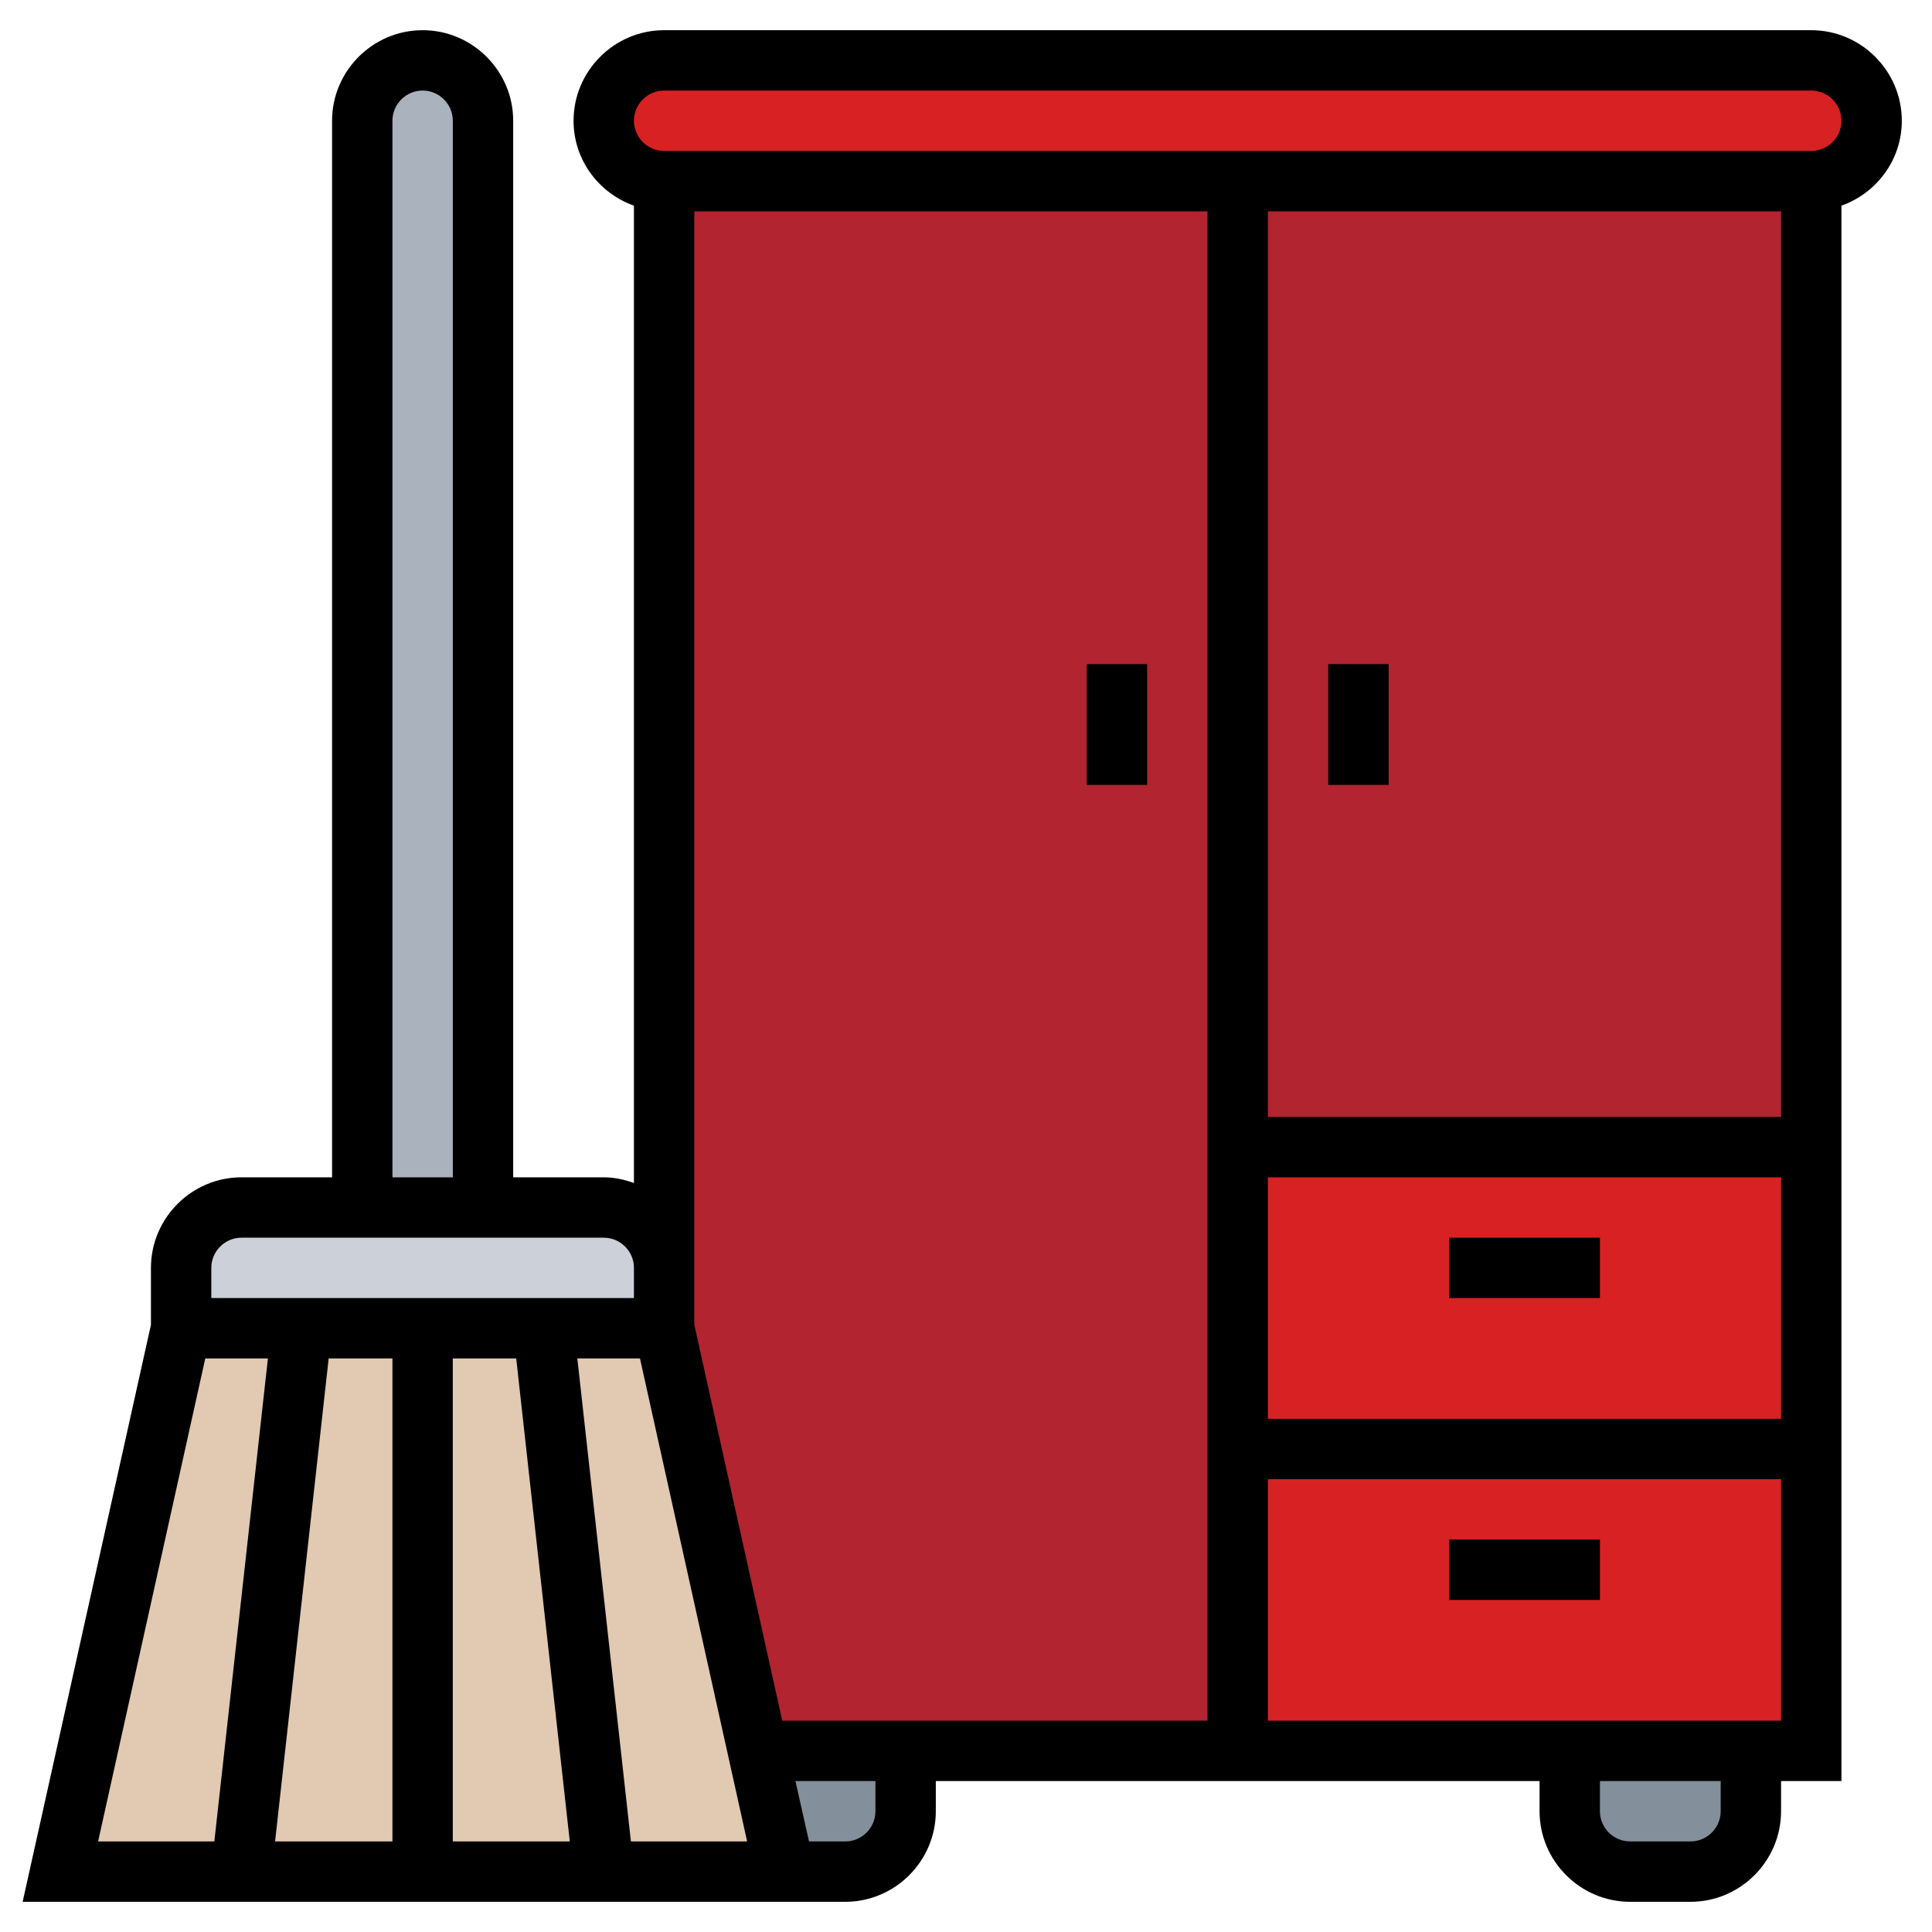 <?xml version="1.0" encoding="utf-8"?>
<!-- Generator: Adobe Illustrator 22.1.0, SVG Export Plug-In . SVG Version: 6.00 Build 0)  -->
<svg version="1.1" id="Layer_1" xmlns:svgjs="http://svgjs.com/svgjs"
	 xmlns="http://www.w3.org/2000/svg" xmlns:xlink="http://www.w3.org/1999/xlink" x="0px" y="0px" viewBox="0 0 512 512"
	 style="enable-background:new 0 0 512 512;" xml:space="preserve">
<style type="text/css">
	.st0{fill:#B12430;}
	.st1{fill:#D82122;}
	.st2{fill:#838F9B;}
	.st3{fill:#AAB2BD;}
	.st4{fill:#CCD1D9;}
	.st5{fill:#E1C9B2;}
</style>
<g>
	<path class="st0" d="M328,384v80h-88h-39.1L176,352v-8v-8V48h152v256V384z"/>
	<path class="st0" d="M328,48h152v256H328V48z"/>
	<g>
		<path class="st1" d="M480,384v80h-16h-48h-88v-80H480z"/>
		<path class="st1" d="M328,304h152v80H328V304z"/>
		<path class="st1" d="M480,16c8.8,0,16,7.2,16,16c0,4.4-1.8,8.4-4.7,11.3c-2.9,3-6.9,4.7-11.3,4.7H328H176c-8.8,0-16-7.2-16-16
			c0-4.4,1.8-8.4,4.7-11.3c2.9-3,6.9-4.7,11.3-4.7L480,16z"/>
	</g>
	<path class="st2" d="M464,464v16c0,8.8-7.2,16-16,16h-16c-8.8,0-16-7.2-16-16v-16H464z"/>
	<path class="st2" d="M240,464v16c0,8.8-7.2,16-16,16h-16l-7.1-32H240z"/>
	<path class="st3" d="M128,32v288H96V32c0-8.8,7.2-16,16-16c4.4,0,8.4,1.8,11.3,4.7C126.2,23.6,128,27.6,128,32z"/>
	<path class="st4" d="M176,344v8h-32h-32H80H48v-16c0-8.8,7.2-16,16-16h32h32h32c8.8,0,16,7.2,16,16V344z"/>
	<path class="st5" d="M200.9,464L176,352h-32h-32H80H48L16,496h48h48h48h40h8L200.9,464z"/>
	<path d="M504,32c0-13.2-10.8-24-24-24H176c-13.2,0-24,10.8-24,24c0,10.4,6.7,19.2,16,22.5v259c-2.5-0.9-5.2-1.5-8-1.5h-24V32
		c0-13.2-10.8-24-24-24S88,18.8,88,32v280H64c-13.2,0-24,10.8-24,24v15.1L6,504h194h18h6c13.2,0,24-10.8,24-24v-8h160v8
		c0,13.2,10.8,24,24,24h16c13.2,0,24-10.8,24-24v-8h16V54.5C497.3,51.2,504,42.4,504,32L504,32z M104,32c0-4.4,3.6-8,8-8s8,3.6,8,8
		v280h-16V32z M56,336c0-4.4,3.6-8,8-8h96c4.4,0,8,3.6,8,8v8H56V336z M104,360v128H72.9l14.2-128H104z M120,360h16.8l14.2,128H120
		V360z M54.4,360h16.6L56.8,488H26L54.4,360z M167.2,488l-14.2-128h16.6L198,488H167.2z M184,351.1V344v-8V56h136v400H207.3
		L184,351.1z M336,312h136v64H336V312z M336,296V56h136v240H336z M232,480c0,4.4-3.6,8-8,8h-9.6l-3.6-16H232V480z M456,480
		c0,4.4-3.6,8-8,8h-16c-4.4,0-8-3.6-8-8v-8h32V480z M336,456v-64h136v64H336z M480,40H176c-4.4,0-8-3.6-8-8s3.6-8,8-8h304
		c4.4,0,8,3.6,8,8S484.4,40,480,40z"/>
	<path d="M384,328h40v16h-40V328z"/>
	<path d="M384,408h40v16h-40V408z"/>
	<path d="M352,176h16v32h-16V176z"/>
	<path d="M288,176h16v32h-16V176z"/>
</g>
</svg>
